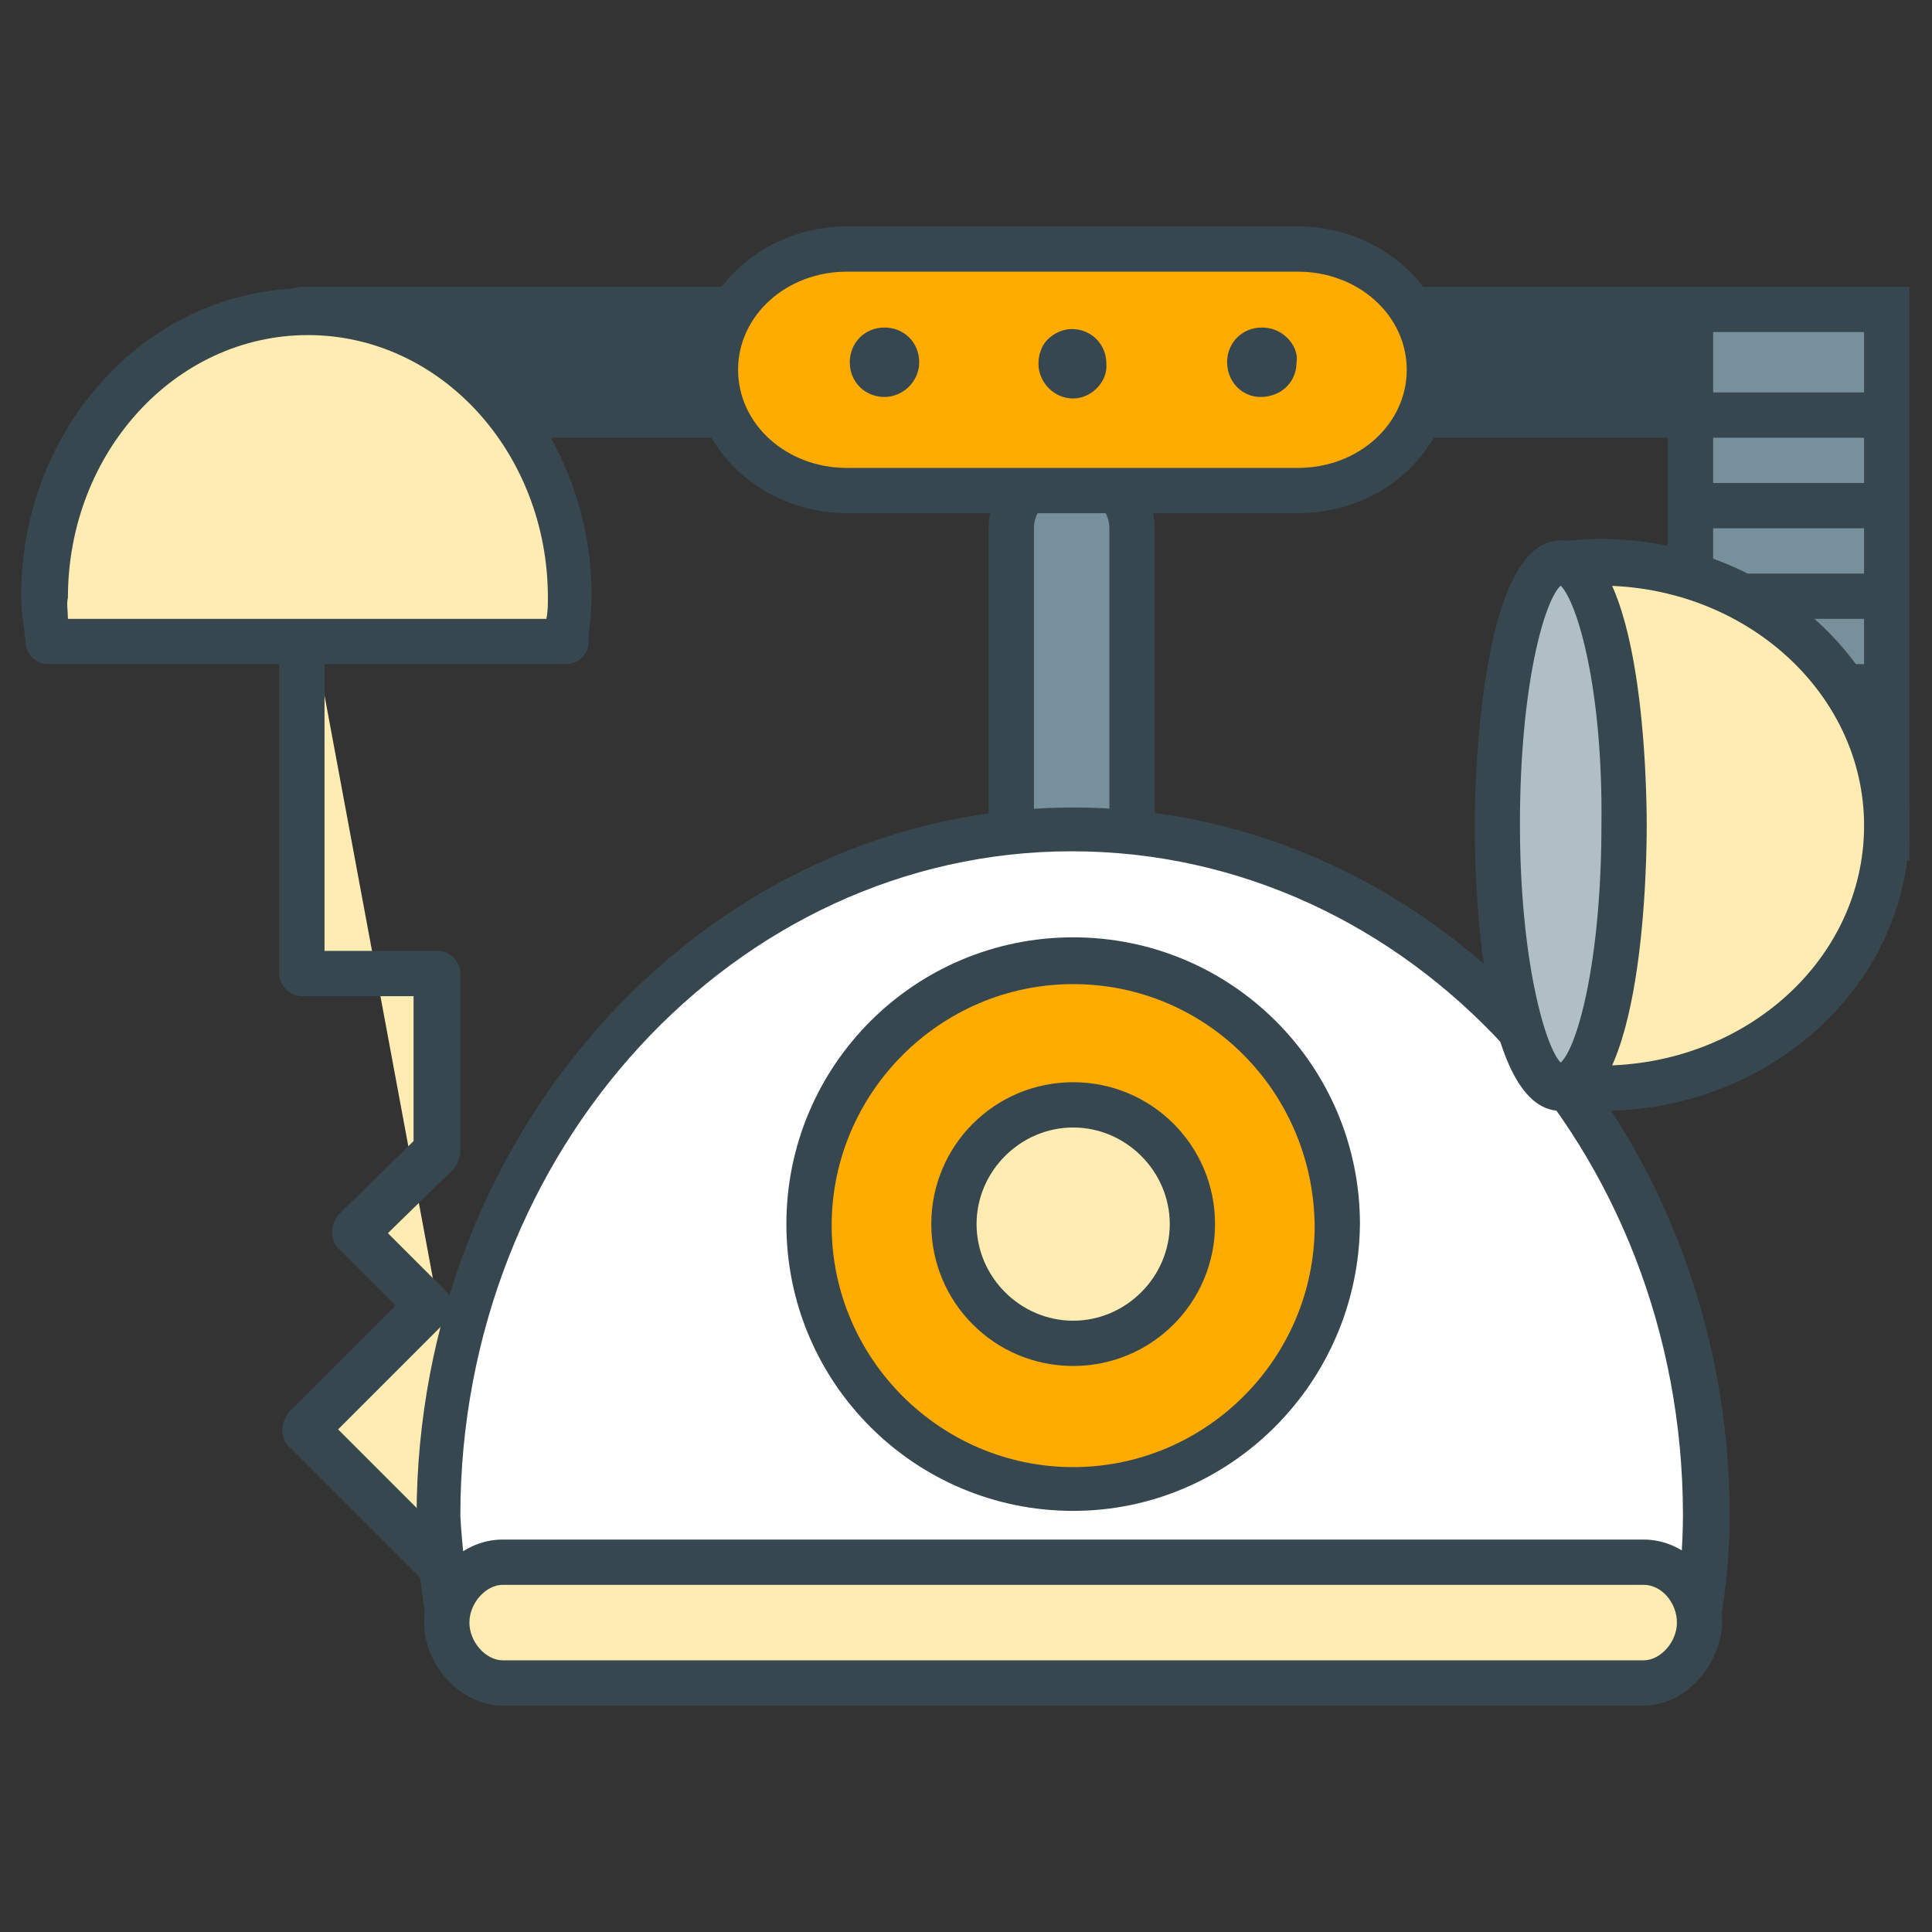 <?xml version="1.0" encoding="utf-8"?>
<!-- Generator: Adobe Illustrator 16.0.0, SVG Export Plug-In . SVG Version: 6.00 Build 0)  -->
<!DOCTYPE svg PUBLIC "-//W3C//DTD SVG 1.1//EN" "http://www.w3.org/Graphics/SVG/1.1/DTD/svg11.dtd">
<svg version="1.1" id="Layer_1" xmlns="http://www.w3.org/2000/svg" xmlns:xlink="http://www.w3.org/1999/xlink" x="0px" y="0px"
	 width="128px" height="128px" viewBox="0 0 128 128" enable-background="new 0 0 128 128" xml:space="preserve">
<rect x="0" y="0" width="128" height="128" fill="#333333" stroke="none"/>
<g>
	<g>
		<polyline fill="#FFECB3" points="20,38 20,64.5 29,64.5 29,76.3 23.5,81.7 28.4,86.6 20.2,94.7 32.9,107.4 		"/>
		<path fill="#37474F" d="M32.9,108.9c-0.4,0-0.8-0.1-1.1-0.4L19.1,95.8c-0.3-0.3-0.4-0.7-0.4-1.1s0.2-0.8,0.4-1.1l7.1-7.1l-3.8-3.8
			c-0.3-0.3-0.4-0.7-0.4-1.1s0.2-0.8,0.4-1.1l5-4.9V66H20c-0.8,0-1.5-0.7-1.5-1.5V38c0-0.8,0.7-1.5,1.5-1.5s1.5,0.7,1.5,1.5v25H29
			c0.8,0,1.5,0.7,1.5,1.5v11.8c0,0.4-0.2,0.8-0.4,1.1l-4.4,4.3l3.8,3.8c0.6,0.6,0.6,1.5,0,2.1l-7.1,7.1l11.6,11.6
			c0.6,0.6,0.6,1.5,0,2.1C33.6,108.8,33.3,108.9,32.9,108.9z"/>
	</g>
	<g>
		<rect x="20" y="20.5" fill="#37474F" width="102" height="7"/>
		<path fill="#37474F" d="M122,29H20c-0.8,0-1.5-0.7-1.5-1.5v-7c0-0.8,0.7-1.5,1.5-1.5h102c0.8,0,1.5,0.7,1.5,1.5v7
			C123.5,28.3,122.8,29,122,29z M21.5,26h99v-4h-99V26z"/>
	</g>
	<g>
		<path fill="#78909C" d="M75,58.9c0,2.2-1.8,3.9-4,3.9l0,0c-2.2,0-4-1.7-4-3.9V35c0-2.1,1.9-3.9,4-3.9l0,0c2.2,0,4,1.8,4,3.9V58.9z
			"/>
		<path fill="#37474F" d="M71,64.3c-3,0-5.5-2.4-5.5-5.4V35c0-2.9,2.5-5.4,5.5-5.4c3,0,5.5,2.5,5.5,5.4v23.9
			C76.5,61.9,74,64.3,71,64.3z M71,32.6c-1.3,0-2.5,1.1-2.5,2.4v23.9c0,1.3,1.1,2.4,2.5,2.4c1.4,0,2.5-1.1,2.5-2.4V35
			C73.5,33.7,72.3,32.6,71,32.6z"/>
	</g>
	<g>
		<path fill="#FFFFFF" d="M71.1,54.9c-23.2,0-42,20.4-42,45.5c0,2.4,0.3,5.1,0.7,7.1h82.6c0.3-2,0.7-4.7,0.7-7.1
			C113,75.3,94.2,54.9,71.1,54.9z"/>
		<path fill="#37474F" d="M112.4,109H29.8c-0.7,0-1.4-0.5-1.5-1.2c-0.2-1.2-0.7-4.3-0.7-7.3c0-25.9,19.5-47,43.5-47
			c24,0,43.5,21.1,43.5,47c0,2.9-0.4,5.8-0.7,7.3C113.7,108.5,113.1,109,112.4,109z M31.1,106h80c0.2-1.4,0.4-3.6,0.4-5.6
			c0-24.3-18.1-44-40.5-44c-22.3,0-40.5,19.8-40.5,44C30.6,102.5,30.9,104.6,31.1,106z"/>
	</g>
	<g>
		<path fill="#FFECB3" d="M20.4,20.6c-9.6,0-17.4,8.5-17.4,18.9c0,1,0.1,1.9,0.3,2.9h34.3c0.1-1,0.3-1.9,0.3-2.9
			C37.8,29.1,30,20.6,20.4,20.6z"/>
		<path fill="#37474F" d="M37.5,44H3.2c-0.8,0-1.4-0.6-1.5-1.3l0-0.2c-0.1-0.9-0.3-1.9-0.3-3c0-11.3,8.5-20.4,18.9-20.4
			c10.4,0,18.9,9.2,18.9,20.4c0,0.9-0.1,1.7-0.2,2.5L39,42.7C38.9,43.4,38.3,44,37.5,44z M4.5,41h31.7c0.1-0.5,0.1-1,0.1-1.4
			c0-9.6-7.1-17.4-15.9-17.4c-8.8,0-15.9,7.8-15.9,17.4C4.4,40,4.5,40.5,4.5,41z"/>
	</g>
	<g>
		<g>
			<path fill="#FFAB00" d="M88.5,81.1c0,9.6-7.8,17.5-17.5,17.5c-9.7,0-17.5-7.8-17.5-17.5c0-9.7,7.8-17.5,17.5-17.5
				C80.7,63.7,88.5,71.5,88.5,81.1z"/>
			<path fill="#37474F" d="M71.1,100.1c-10.5,0-19-8.5-19-19c0-10.5,8.5-19,19-19s19,8.5,19,19C90,91.6,81.5,100.1,71.1,100.1z
				 M71.1,65.2c-8.8,0-16,7.2-16,16c0,8.8,7.2,16,16,16s16-7.2,16-16C87,72.3,79.9,65.2,71.1,65.2z"/>
		</g>
		<g>
			<path fill="#FFECB3" d="M79,81.1c0,4.4-3.5,7.9-7.9,7.9s-7.9-3.5-7.9-7.9c0-4.4,3.6-7.9,7.9-7.9S79,76.8,79,81.1z"/>
			<path fill="#37474F" d="M71.1,90.5c-5.2,0-9.4-4.2-9.4-9.4c0-5.2,4.2-9.4,9.4-9.4c5.2,0,9.4,4.2,9.4,9.4
				C80.5,86.3,76.3,90.5,71.1,90.5z M71.1,74.7c-3.5,0-6.4,2.9-6.4,6.4c0,3.5,2.9,6.4,6.4,6.4c3.5,0,6.4-2.9,6.4-6.4
				C77.5,77.6,74.6,74.7,71.1,74.7z"/>
		</g>
	</g>
	<g>
		<path fill="#FFECB3" d="M112.5,107.5c0,2-1.6,4-3.7,4H33.3c-2,0-3.7-2-3.7-4l0,0c0-2,1.6-4,3.7-4h75.6
			C110.9,103.5,112.5,105.5,112.5,107.5L112.5,107.5z"/>
		<path fill="#37474F" d="M108.9,113H33.3c-2.7,0-5.2-2.6-5.2-5.5c0-3,2.4-5.5,5.2-5.5h75.6c2.8,0,5.2,2.5,5.2,5.5
			C114,110.4,111.6,113,108.9,113z M33.3,105c-1.1,0-2.2,1.2-2.2,2.5c0,1.3,1.1,2.5,2.2,2.5h75.6c1.1,0,2.2-1.2,2.2-2.5
			c0-1.3-1-2.5-2.2-2.5H33.3z"/>
	</g>
	<g>
		<path fill="#FFAB00" d="M94.7,24.5c0,4.4-3.9,8-8.7,8H56.1c-4.8,0-8.7-3.5-8.7-8l0,0c0-4.4,3.9-8,8.7-8H86
			C90.8,16.5,94.7,20.1,94.7,24.5L94.7,24.5z"/>
		<path fill="#37474F" d="M86,34H56.1c-5.6,0-10.2-4.3-10.2-9.5c0-5.2,4.6-9.5,10.2-9.5H86c5.6,0,10.2,4.3,10.2,9.5
			C96.2,29.7,91.7,34,86,34z M56.1,18c-4,0-7.2,2.9-7.2,6.5c0,3.6,3.2,6.5,7.2,6.5H86c4,0,7.2-2.9,7.2-6.5c0-3.6-3.2-6.5-7.2-6.5
			H56.1z"/>
	</g>
	<g>
		<rect x="112" y="20.5" fill="#78909C" width="13" height="35"/>
		<path fill="#37474F" d="M126.5,57h-16V19h16V57z M113.5,54h10V22h-10V54z"/>
	</g>
	<g>
		<g>
			<path fill="#37474F" d="M81.8,24.1c0-1,0.8-1.8,1.8-1.8c1,0,1.8,0.8,1.8,1.8c0,1-0.8,1.8-1.8,1.8C82.6,25.9,81.8,25,81.8,24.1z"
				/>
			<path fill="#37474F" d="M83.5,26.3c-1.2,0-2.2-1-2.2-2.3c0-1.3,1-2.3,2.3-2.3c0.6,0,1.2,0.2,1.7,0.7c0.4,0.4,0.7,1,0.6,1.6
				C85.9,25.3,84.9,26.3,83.5,26.3L83.5,26.3z M83.6,22.8c-0.7,0-1.3,0.6-1.3,1.3c0,0.7,0.6,1.3,1.2,1.3v0.5l0-0.5
				c0.7,0,1.3-0.6,1.3-1.3c0-0.4-0.1-0.7-0.4-0.9C84.3,22.9,84,22.8,83.6,22.8z"/>
		</g>
		<g>
			<path fill="#37474F" d="M69.3,24.1c0-1,0.8-1.8,1.8-1.8c1,0,1.8,0.8,1.8,1.8c0,1-0.8,1.8-1.8,1.8C70.1,25.8,69.3,25,69.3,24.1z"
				/>
			<path fill="#37474F" d="M71.1,26.4L71.1,26.4c-1.3,0-2.3-1.1-2.3-2.3c0-0.6,0.2-1.2,0.6-1.6c0.4-0.4,1-0.7,1.6-0.7
				c1.3,0,2.3,1,2.3,2.3C73.4,25.3,72.3,26.4,71.1,26.4z M71.1,22.8c-0.3,0-0.7,0.1-0.9,0.4c-0.2,0.2-0.4,0.6-0.4,0.9
				c0,0.7,0.6,1.3,1.3,1.3c0.7,0,1.3-0.6,1.3-1.3C72.4,23.3,71.8,22.8,71.1,22.8z"/>
		</g>
		<g>
			<path fill="#37474F" d="M56.8,24.1c0-1,0.8-1.8,1.8-1.8c1,0,1.8,0.8,1.8,1.8c0,1-0.8,1.8-1.8,1.8C57.6,25.9,56.8,25,56.8,24.1z"
				/>
			<path fill="#37474F" d="M58.6,26.3L58.6,26.3C58.5,26.3,58.5,26.3,58.6,26.3c-1.3,0-2.3-1-2.3-2.3c0-1.3,1-2.3,2.3-2.3
				c1.3,0,2.3,1,2.3,2.3C60.9,25.3,59.8,26.3,58.6,26.3z M58.6,22.8c-0.7,0-1.3,0.6-1.3,1.3c0,0.7,0.6,1.3,1.2,1.3l0.1,0.5v-0.5
				c0.7,0,1.3-0.6,1.3-1.3C59.9,23.3,59.3,22.8,58.6,22.8z"/>
		</g>
	</g>
	<g>
		<line fill="#FFECB3" x1="112.5" y1="27.5" x2="124.5" y2="27.5"/>
		<path fill="#37474F" d="M124.5,29h-12c-0.8,0-1.5-0.7-1.5-1.5s0.7-1.5,1.5-1.5h12c0.8,0,1.5,0.7,1.5,1.5S125.3,29,124.5,29z"/>
	</g>
	<g>
		<line fill="#FFECB3" x1="112.5" y1="33.5" x2="124.5" y2="33.5"/>
		<path fill="#37474F" d="M124.5,35h-12c-0.8,0-1.5-0.7-1.5-1.5s0.7-1.5,1.5-1.5h12c0.8,0,1.5,0.7,1.5,1.5S125.3,35,124.5,35z"/>
	</g>
	<g>
		<line fill="#FFECB3" x1="112.5" y1="39.5" x2="124.5" y2="39.5"/>
		<path fill="#37474F" d="M124.5,41h-12c-0.8,0-1.5-0.7-1.5-1.5s0.7-1.5,1.5-1.5h12c0.8,0,1.5,0.7,1.5,1.5S125.3,41,124.5,41z"/>
	</g>
	<g>
		<line fill="#FFECB3" x1="112.5" y1="45.5" x2="124.5" y2="45.5"/>
		<path fill="#37474F" d="M124.5,47h-12c-0.8,0-1.5-0.7-1.5-1.5s0.7-1.5,1.5-1.5h12c0.8,0,1.5,0.7,1.5,1.5S125.3,47,124.5,47z"/>
	</g>
	<g>
		<path fill="#FFECB3" d="M125.1,54.6c0-9.6-8.6-17.4-19-17.4c-1,0-2,0.2-3,0.3v34.3c1,0.1,2,0.3,3,0.3
			C116.5,72.1,125.1,64.3,125.1,54.6z"/>
		<path fill="#37474F" d="M106.1,73.6c-1,0-2.1-0.1-3.1-0.3l-0.2,0c-0.7-0.1-1.3-0.7-1.3-1.5V37.5c0-0.8,0.6-1.4,1.3-1.5l0.4-0.1
			c0.9-0.1,1.9-0.2,2.8-0.2c11.3,0,20.5,8.5,20.5,18.9C126.6,65.1,117.4,73.6,106.1,73.6z M104.5,70.5c0.5,0.1,1.1,0.1,1.5,0.1
			c9.7,0,17.5-7.1,17.5-15.9c0-8.8-7.9-15.9-17.5-15.9c-0.5,0-1,0-1.5,0.1V70.5z"/>
	</g>
	<g>
		<path fill="#B0BEC5" d="M103.4,72.1c-2.3,0-4.2-7.8-4.2-17.4c0-9.6,1.9-17.4,4.2-17.4c2.3,0,4.2,7.8,4.2,17.4
			C107.7,64.2,105.8,72.1,103.4,72.1z"/>
		<path fill="#37474F" d="M103.4,73.6c-5.6,0-5.7-17-5.7-18.9s0.2-18.9,5.7-18.9c5.6,0,5.7,17,5.7,18.9S109,73.6,103.4,73.6z
			 M103.4,38.8c-1.1,1-2.7,6.7-2.7,15.8c0,9.1,1.7,14.8,2.7,15.8c1.1-1,2.7-6.7,2.7-15.8C106.2,45.6,104.5,39.9,103.4,38.8z"/>
	</g>
</g>
</svg>
